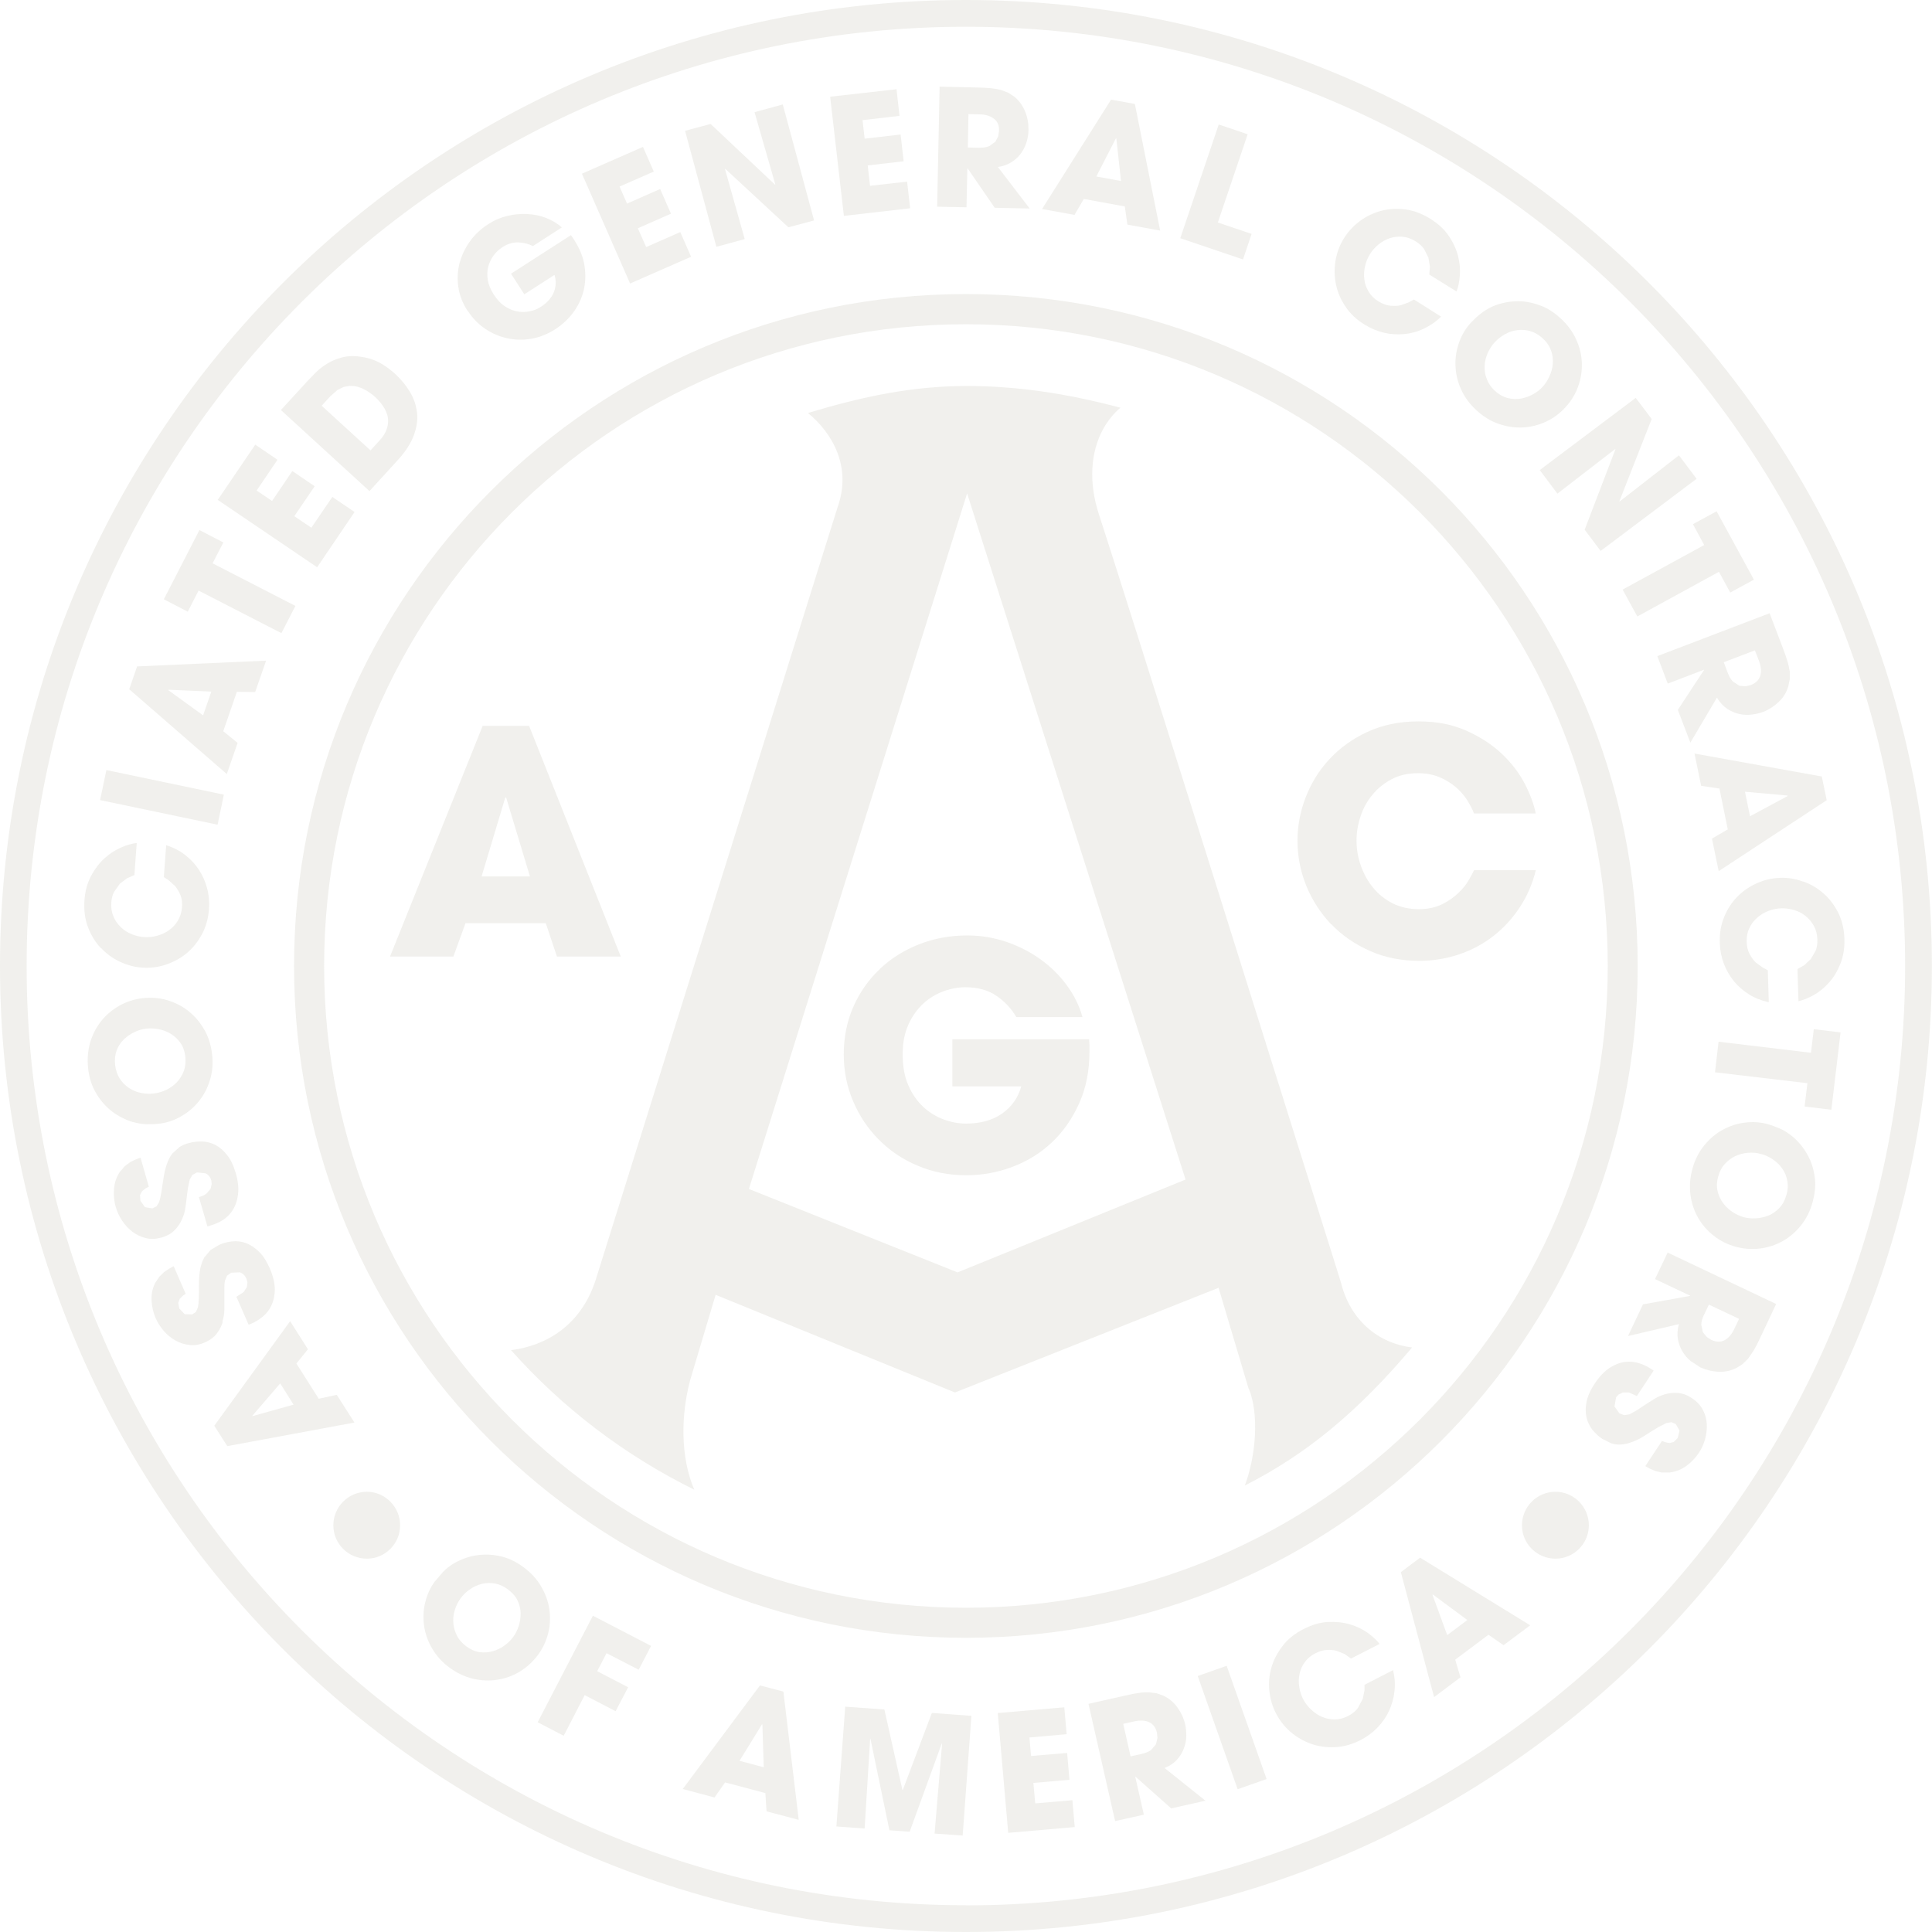 <svg width="317" height="317" viewBox="0 0 317 317" fill="none" xmlns="http://www.w3.org/2000/svg">
<g opacity="0.15" clip-path="url(#clip0_11_160)">
<path d="M158.48 0C70.943 0 0 70.963 0 158.5C0 246.036 70.963 317 158.48 317C245.996 317 316.98 246.036 316.98 158.5C316.98 70.963 246.036 0 158.48 0ZM158.48 312.61C73.38 312.61 4.37 243.62 4.37 158.5C4.37 73.38 73.38 4.39 158.48 4.39C243.58 4.39 312.59 73.38 312.59 158.5C312.59 243.62 243.6 312.63 158.48 312.63V312.61Z" fill="#9F9B84"/>
<path d="M268.71 158.5C268.71 97.605 219.374 48.249 158.499 48.249C97.624 48.249 48.248 97.625 48.248 158.5C48.248 219.375 97.624 268.731 158.499 268.731C219.374 268.731 268.71 219.375 268.71 158.5ZM53.182 158.5C53.182 100.344 100.323 53.203 158.479 53.203C216.635 53.203 263.797 100.344 263.797 158.5C263.797 216.656 216.635 263.798 158.479 263.798C100.323 263.798 53.182 216.656 53.182 158.5Z" fill="#9F9B84"/>
<path d="M60.191 244.768C57.19 244.768 54.693 247.225 54.693 250.265C54.693 253.306 57.17 255.743 60.191 255.743C63.211 255.743 65.648 253.286 65.648 250.265C65.648 247.245 63.191 244.768 60.191 244.768Z" fill="#9F9B84"/>
<path d="M255.218 244.768C252.198 244.768 249.721 247.225 249.721 250.265C249.721 253.306 252.198 255.743 255.218 255.743C258.239 255.743 260.695 253.286 260.695 250.265C260.695 247.245 258.239 244.768 255.218 244.768Z" fill="#9F9B84"/>
<path d="M91.363 156.95H101.854L86.812 119.092H79.2L63.996 156.95H74.387L76.38 151.472H89.55L91.383 156.95H91.363ZM79.019 143.8L82.905 130.852H83.046L86.953 143.8H79.019Z" fill="#9F9B84"/>
<path d="M144.384 158.983C142.531 160.715 141.101 162.769 140.034 165.145C138.967 167.521 138.443 170.26 138.443 172.979C138.443 175.697 138.947 178.275 139.974 180.671C141.001 183.088 142.39 185.182 144.203 186.994C145.995 188.807 148.109 190.236 150.566 191.263C153.023 192.31 155.681 192.834 158.54 192.834C161.158 192.834 163.716 192.371 166.152 191.444C168.589 190.518 170.743 189.189 172.596 187.437C174.449 185.685 175.939 183.551 177.067 181.034C178.194 178.537 178.758 175.697 178.758 172.515V171.489L178.698 170.522H178.718H156.265V178.255H167.562C167.058 180.107 166.011 181.577 164.461 182.685C162.91 183.792 160.916 184.356 158.5 184.356C157.312 184.356 156.084 184.135 154.875 183.692C153.647 183.249 152.519 182.564 151.512 181.638C150.506 180.711 149.68 179.543 149.056 178.114C148.411 176.684 148.109 174.972 148.109 172.999C148.109 171.025 148.431 169.495 149.056 168.105C149.68 166.716 150.506 165.588 151.472 164.682C152.459 163.776 153.566 163.111 154.795 162.648C156.023 162.205 157.231 161.984 158.419 161.984C160.453 161.984 162.185 162.467 163.554 163.434C164.944 164.4 165.991 165.548 166.756 166.877H177.61C177.107 165.024 176.241 163.313 175.053 161.682C173.865 160.051 172.435 158.641 170.764 157.433C169.092 156.224 167.24 155.278 165.165 154.553C163.091 153.848 160.957 153.486 158.701 153.486C155.902 153.486 153.284 153.969 150.808 154.936C148.351 155.902 146.196 157.251 144.364 158.983H144.384Z" fill="#9F9B84"/>
<path d="M218.428 151.633C220.18 153.466 222.275 154.916 224.731 156.003C227.188 157.11 229.907 157.654 232.867 157.654C235.142 157.654 237.337 157.292 239.411 156.587C241.506 155.882 243.378 154.875 245.05 153.566C246.701 152.278 248.151 150.707 249.359 148.874C250.567 147.042 251.453 145.008 251.997 142.773H241.868C241.707 143.115 241.425 143.639 241.022 144.343C240.64 145.048 240.076 145.753 239.351 146.458C238.626 147.163 237.74 147.807 236.653 148.351C235.565 148.894 234.317 149.176 232.766 149.176C231.215 149.176 229.786 148.854 228.517 148.23C227.269 147.586 226.201 146.76 225.335 145.693C224.449 144.646 223.785 143.437 223.302 142.088C222.818 140.739 222.577 139.349 222.577 137.92C222.577 136.591 222.798 135.262 223.241 133.933C223.684 132.603 224.329 131.415 225.215 130.368C226.08 129.321 227.128 128.475 228.376 127.831C229.605 127.187 231.054 126.864 232.686 126.864C233.974 126.864 235.142 127.086 236.169 127.509C237.176 127.932 238.062 128.475 238.827 129.12C239.593 129.764 240.197 130.469 240.7 131.234C241.183 132.019 241.586 132.744 241.848 133.469H251.977C251.695 131.999 251.091 130.368 250.185 128.596C249.258 126.824 248.01 125.193 246.419 123.683C244.828 122.172 242.895 120.924 240.62 119.897C238.324 118.89 235.847 118.366 232.726 118.366C229.605 118.366 226.846 118.95 224.389 120.078C221.932 121.206 219.858 122.716 218.146 124.549C216.435 126.381 215.146 128.475 214.24 130.811C213.334 133.147 212.891 135.523 212.891 137.96C212.891 140.517 213.374 142.974 214.341 145.35C215.307 147.727 216.676 149.821 218.408 151.653L218.428 151.633Z" fill="#9F9B84"/>
<path d="M55.257 228.859L52.297 229.504L48.632 223.724L50.525 221.389L47.605 216.777L35.16 233.934L37.295 237.277L58.157 233.41L55.257 228.859ZM41.423 232.363L41.383 232.323L45.974 226.987L48.169 230.47L41.403 232.363H41.423Z" fill="#9F9B84"/>
<path d="M36.489 216.858C36.69 216.213 36.791 215.589 36.811 214.985C36.811 214.381 36.811 213.897 36.811 213.515C36.811 212.689 36.811 212.005 36.811 211.461C36.811 210.917 36.831 210.474 36.912 210.132L37.254 209.306L37.939 208.823L39.328 208.762C39.832 208.903 40.194 209.266 40.436 209.81L40.597 210.373L40.517 211.159L39.973 212.005L38.785 212.77L40.798 217.361L41.382 217.119C41.966 216.858 42.55 216.495 43.134 216.012C43.718 215.529 44.202 214.924 44.544 214.179C44.886 213.454 45.088 212.568 45.088 211.562C45.088 210.555 44.826 209.407 44.262 208.098C43.738 206.93 43.154 205.983 42.45 205.339C41.765 204.675 41.06 204.232 40.315 203.95C39.59 203.688 38.845 203.607 38.08 203.688C37.335 203.768 36.63 203.95 35.965 204.252L34.576 205.077L33.529 206.306C33.247 206.809 33.025 207.413 32.864 208.138C32.723 208.863 32.643 209.729 32.643 210.736C32.643 211.743 32.643 212.488 32.623 213.072C32.603 213.656 32.542 214.119 32.482 214.481L32.16 215.247L31.535 215.669L30.307 215.629L29.421 214.703L29.24 213.777L29.501 213.092L29.985 212.609L30.468 212.286L28.495 207.756L27.729 208.178L26.924 208.722L26.139 209.487L25.454 210.514C25.011 211.421 24.809 212.367 24.87 213.394C24.93 214.421 25.152 215.388 25.534 216.274C25.877 217.039 26.32 217.744 26.884 218.388C27.447 219.032 28.092 219.556 28.817 219.959C29.522 220.361 30.307 220.603 31.133 220.684C31.958 220.784 32.804 220.623 33.63 220.261C34.475 219.878 35.12 219.395 35.583 218.791C36.026 218.187 36.348 217.562 36.549 216.918L36.489 216.858Z" fill="#9F9B84"/>
<path d="M26.5 203.064C27.387 202.802 28.091 202.419 28.615 201.876C29.159 201.332 29.541 200.768 29.823 200.144C30.105 199.54 30.306 198.936 30.387 198.331C30.488 197.747 30.548 197.264 30.588 196.882C30.689 196.056 30.77 195.371 30.85 194.848L31.132 193.539L31.575 192.774L32.32 192.371L33.71 192.512C34.193 192.733 34.515 193.116 34.676 193.7L34.737 194.284L34.555 195.049L33.911 195.814C33.609 196.076 33.186 196.257 32.642 196.418L34.032 201.231L34.636 201.05C35.26 200.869 35.884 200.587 36.529 200.204C37.173 199.822 37.717 199.258 38.16 198.593C38.603 197.909 38.905 197.083 39.046 196.056C39.187 195.049 39.086 193.861 38.684 192.492C38.321 191.243 37.858 190.256 37.254 189.511C36.67 188.766 36.025 188.223 35.341 187.86C34.656 187.518 33.931 187.316 33.166 187.296C32.401 187.276 31.676 187.357 30.971 187.558C30.427 187.699 29.924 187.92 29.481 188.182L28.273 189.27C27.93 189.733 27.608 190.297 27.387 190.981C27.125 191.666 26.944 192.532 26.802 193.519C26.662 194.485 26.541 195.25 26.44 195.834C26.339 196.418 26.218 196.882 26.118 197.224L25.695 197.929L25.01 198.271L23.782 198.07L23.037 197.022L22.976 196.076L23.319 195.432L23.863 195.009L24.386 194.727H24.426L23.057 189.954L22.231 190.256L21.366 190.679L20.5 191.324L19.674 192.27C19.11 193.096 18.808 194.022 18.707 195.049C18.627 196.076 18.707 197.063 18.989 198.009C19.211 198.815 19.573 199.58 20.036 200.285C20.52 201.01 21.084 201.614 21.728 202.097C22.392 202.6 23.117 202.943 23.923 203.144C24.728 203.346 25.574 203.305 26.46 203.064H26.5Z" fill="#9F9B84"/>
<path d="M21.808 184.095H21.828C22.573 184.316 23.319 184.437 24.023 184.457C24.748 184.477 25.413 184.457 26.077 184.376C27.326 184.235 28.514 183.853 29.642 183.208C30.769 182.584 31.756 181.759 32.582 180.752C33.407 179.745 34.032 178.577 34.434 177.248C34.857 175.919 34.978 174.489 34.797 172.959C34.615 171.448 34.193 170.079 33.488 168.891C32.783 167.683 31.917 166.676 30.89 165.87C29.863 165.065 28.695 164.481 27.406 164.098C26.098 163.716 24.789 163.635 23.419 163.776C22.07 163.937 20.801 164.34 19.634 164.984C18.465 165.649 17.459 166.474 16.633 167.501C15.807 168.528 15.203 169.696 14.8 171.025C14.418 172.355 14.297 173.764 14.458 175.274C14.599 176.644 14.962 177.852 15.485 178.859C16.029 179.886 16.653 180.752 17.358 181.457C18.063 182.181 18.828 182.745 19.613 183.168C20.378 183.591 21.104 183.913 21.768 184.095H21.808ZM19.15 172.314C19.432 171.609 19.835 171.005 20.358 170.502C20.882 170.019 21.466 169.616 22.131 169.314C22.775 169.012 23.419 168.83 24.064 168.77C24.688 168.71 25.352 168.73 26.057 168.871C26.762 169.012 27.406 169.253 28.031 169.636C28.635 169.998 29.158 170.482 29.601 171.106C30.044 171.73 30.306 172.475 30.407 173.361C30.508 174.207 30.407 174.992 30.185 175.677C29.924 176.362 29.561 176.986 29.078 177.51C28.595 178.033 28.011 178.456 27.346 178.798C26.661 179.121 25.956 179.342 25.212 179.423C24.527 179.503 23.842 179.483 23.117 179.322C22.412 179.181 21.768 178.899 21.164 178.517C20.56 178.114 20.056 177.61 19.654 176.986C19.251 176.342 18.989 175.597 18.888 174.751C18.788 173.845 18.888 173.039 19.15 172.334V172.314Z" fill="#9F9B84"/>
<path d="M16.573 155.54C17.459 156.486 18.486 157.251 19.674 157.795C20.863 158.359 22.071 158.681 23.319 158.762C24.648 158.862 25.937 158.701 27.206 158.278C28.474 157.856 29.622 157.231 30.629 156.406C31.636 155.56 32.462 154.533 33.126 153.305C33.791 152.076 34.173 150.687 34.294 149.156C34.375 147.968 34.274 146.82 33.972 145.713C33.67 144.605 33.227 143.598 32.623 142.692C32.019 141.766 31.274 140.981 30.367 140.276C29.461 139.571 28.434 139.047 27.286 138.685H27.266L26.884 143.921L27.649 144.404L28.696 145.35C29.038 145.753 29.34 146.236 29.582 146.82C29.844 147.404 29.924 148.089 29.864 148.854C29.803 149.66 29.582 150.385 29.199 151.029C28.837 151.653 28.354 152.177 27.77 152.6C27.186 153.023 26.541 153.325 25.816 153.526C25.112 153.727 24.366 153.808 23.621 153.748C22.937 153.707 22.252 153.546 21.567 153.264C20.883 152.982 20.299 152.6 19.795 152.096C19.292 151.613 18.889 151.029 18.607 150.365C18.325 149.7 18.204 148.935 18.265 148.089C18.305 147.404 18.466 146.82 18.728 146.317L19.674 144.988L20.843 144.102L22.051 143.578L22.433 138.323C21.668 138.403 20.802 138.645 19.836 139.068C18.889 139.49 17.983 140.074 17.137 140.84C16.291 141.605 15.566 142.571 14.942 143.719C14.338 144.867 13.956 146.216 13.855 147.747C13.754 149.358 13.935 150.828 14.439 152.137C14.942 153.446 15.627 154.593 16.533 155.54H16.573Z" fill="#9F9B84"/>
<path d="M17.455 126.351L16.424 131.279L35.7 135.313L36.732 130.386L17.455 126.351Z" fill="#9F9B84"/>
<path d="M38.986 121.891L36.63 119.978L38.865 113.514L41.866 113.554L43.658 108.399L22.494 109.345L21.205 113.091L37.214 127.005L38.986 121.891ZM33.328 117.38L27.629 113.252V113.191L27.649 113.171L34.677 113.473L33.328 117.36V117.38Z" fill="#9F9B84"/>
<path d="M32.582 96.9L46.174 103.888L48.47 99.418L34.877 92.43L36.649 89.007L32.723 86.973L26.883 98.33L30.81 100.364L32.582 96.9Z" fill="#9F9B84"/>
<path d="M58.176 84.012L54.531 81.535L51.087 86.59L48.288 84.697L51.631 79.784L47.966 77.287L44.643 82.2L42.106 80.488L45.529 75.434L41.885 72.957L35.743 81.999L35.723 82.019L52.034 93.074L58.176 84.012Z" fill="#9F9B84"/>
<path d="M60.613 80.589L65.264 75.494C66.513 74.125 67.399 72.776 67.882 71.467C68.365 70.158 68.567 68.909 68.426 67.701C68.285 66.513 67.902 65.365 67.258 64.298C66.614 63.231 65.788 62.224 64.801 61.318C63.996 60.593 63.15 59.968 62.203 59.465C61.277 58.982 60.23 58.66 59.082 58.519C57.975 58.358 56.968 58.418 56.082 58.66C55.176 58.901 54.39 59.223 53.685 59.666C52.981 60.089 52.377 60.573 51.853 61.076L50.504 62.465L46.094 67.278L60.613 80.569V80.589ZM54.27 64.963L55.357 63.996L56.384 63.492L57.33 63.311L58.176 63.352C58.841 63.472 59.465 63.694 60.029 64.036C60.593 64.358 61.096 64.721 61.519 65.103C62.022 65.567 62.465 66.07 62.848 66.634C63.23 67.198 63.492 67.782 63.613 68.366C63.734 68.97 63.694 69.614 63.492 70.279C63.291 70.943 62.888 71.628 62.244 72.313L60.794 73.903L52.779 66.573L54.249 64.963H54.27Z" fill="#9F9B84"/>
<path d="M76.742 50.987C77.507 52.175 78.454 53.162 79.582 53.927C80.689 54.672 81.897 55.216 83.206 55.498C84.495 55.78 85.824 55.82 87.194 55.579C88.563 55.337 89.872 54.813 91.12 54.008C92.268 53.263 93.255 52.357 94.06 51.269C94.866 50.182 95.43 48.994 95.752 47.705C96.074 46.416 96.114 45.067 95.913 43.657C95.712 42.248 95.148 40.838 94.262 39.449L93.98 39.006L93.678 38.583L83.851 44.906L86.026 48.289L90.979 45.107C91.281 46.054 91.241 47 90.879 47.927C90.516 48.853 89.791 49.658 88.744 50.343C88.221 50.685 87.636 50.927 86.952 51.068C86.287 51.209 85.603 51.229 84.918 51.108C84.213 50.987 83.528 50.706 82.844 50.263C82.159 49.819 81.555 49.155 80.991 48.289C80.468 47.463 80.145 46.678 80.025 45.893C79.904 45.107 79.944 44.382 80.125 43.698C80.307 43.033 80.609 42.429 81.011 41.885C81.414 41.342 81.897 40.919 82.401 40.577C83.287 39.992 84.193 39.731 85.059 39.771C85.945 39.811 86.73 40.013 87.435 40.375L92.188 37.314C91.442 36.65 90.577 36.146 89.61 35.764C88.643 35.381 87.616 35.18 86.529 35.119C85.462 35.059 84.374 35.16 83.267 35.421C82.159 35.683 81.112 36.126 80.125 36.77C78.897 37.556 77.89 38.502 77.085 39.63C76.279 40.758 75.735 41.946 75.393 43.214C75.071 44.503 75.01 45.792 75.212 47.141C75.413 48.49 75.917 49.779 76.722 51.008L76.742 50.987Z" fill="#9F9B84"/>
<path d="M113.393 42.127L111.621 38.08L106.023 40.536L104.653 37.455L110.09 35.059L108.318 31.011L102.881 33.408L101.653 30.609L107.271 28.152L105.499 24.104L95.491 28.494L95.471 28.474L103.385 46.517L113.393 42.127Z" fill="#9F9B84"/>
<path d="M122.193 39.227L118.951 27.729L118.991 27.689L129.362 37.294L133.57 36.166L128.435 17.137L123.804 18.405L127.207 30.246L127.167 30.306L116.595 20.338L112.406 21.466L117.541 40.496L122.193 39.227Z" fill="#9F9B84"/>
<path d="M149.338 34.173L148.835 29.803L142.754 30.488L142.371 27.145L148.271 26.46L147.768 22.07L141.868 22.755L141.525 19.714L147.587 19.009L147.103 14.64L136.229 15.868H136.209L138.464 35.421L149.338 34.173Z" fill="#9F9B84"/>
<path d="M158.721 27.648H158.782L163.212 34.092L168.951 34.213L163.735 27.407C164.662 27.266 165.447 26.964 166.092 26.521C166.736 26.078 167.26 25.574 167.642 24.99C168.025 24.406 168.327 23.782 168.488 23.138C168.669 22.493 168.75 21.889 168.75 21.305C168.77 20.298 168.609 19.291 168.206 18.325C167.823 17.358 167.239 16.533 166.434 15.868L165.447 15.224L164.239 14.761C163.776 14.64 163.232 14.539 162.628 14.479C162.004 14.418 161.259 14.378 160.393 14.358L154.17 14.217L153.768 33.911L158.58 34.012L158.721 27.648ZM158.903 18.727L160.735 18.768C161.702 18.768 162.487 19.03 163.071 19.473C163.675 19.916 163.957 20.58 163.917 21.486L163.796 22.332L163.333 23.238L162.346 23.963C161.903 24.165 161.319 24.245 160.574 24.245L158.802 24.205L158.903 18.727Z" fill="#9F9B84"/>
<path d="M177.831 32.642L184.557 33.871L184.98 36.851L190.356 37.838L186.208 17.056L182.301 16.351L170.984 34.294L176.301 35.26L177.831 32.642ZM183.087 22.715H183.147H183.167L183.933 29.702L179.885 28.957L183.087 22.715Z" fill="#9F9B84"/>
<path d="M203.95 42.57L205.36 38.382L199.822 36.509L204.715 22.03L199.943 20.419L199.963 20.439L193.66 39.086L203.95 42.57Z" fill="#9F9B84"/>
<path d="M220.764 50.303C221.529 51.471 222.596 52.457 223.905 53.263C224.912 53.887 225.979 54.33 227.087 54.592C228.194 54.854 229.302 54.914 230.41 54.813C231.497 54.713 232.564 54.431 233.611 53.927C234.638 53.444 235.585 52.8 236.451 51.954L231.98 49.135L231.175 49.598L229.846 50.081C229.322 50.202 228.758 50.222 228.134 50.162C227.51 50.101 226.845 49.86 226.181 49.457C225.476 49.034 224.952 48.49 224.57 47.866C224.187 47.242 223.946 46.577 223.865 45.873C223.764 45.168 223.805 44.443 223.966 43.718C224.127 42.993 224.389 42.328 224.791 41.684C225.154 41.1 225.617 40.576 226.181 40.113C226.745 39.65 227.369 39.308 228.033 39.086C228.698 38.865 229.403 38.784 230.128 38.845C230.853 38.905 231.578 39.167 232.302 39.61C232.866 39.952 233.309 40.375 233.652 40.838L234.377 42.288L234.618 43.738L234.518 45.047L238.988 47.826C239.27 47.101 239.451 46.235 239.532 45.188C239.612 44.141 239.512 43.093 239.23 41.986C238.948 40.899 238.444 39.791 237.719 38.724C236.994 37.636 235.988 36.71 234.659 35.884C233.289 35.039 231.9 34.515 230.51 34.354C229.121 34.193 227.772 34.273 226.523 34.616C225.275 34.978 224.107 35.522 223.08 36.307C222.033 37.093 221.187 38.019 220.522 39.086C219.817 40.214 219.354 41.442 219.133 42.751C218.911 44.06 218.931 45.369 219.193 46.638C219.455 47.906 219.979 49.135 220.764 50.303Z" fill="#9F9B84"/>
<path d="M238.807 59.928C238.848 61.217 239.13 62.526 239.693 63.795C240.257 65.083 241.083 66.231 242.231 67.299C243.358 68.326 244.567 69.091 245.876 69.534C247.184 69.997 248.493 70.198 249.822 70.138C251.131 70.077 252.38 69.775 253.608 69.212C254.837 68.648 255.904 67.862 256.83 66.855C257.757 65.849 258.461 64.721 258.924 63.452C259.388 62.184 259.589 60.915 259.549 59.586C259.508 58.277 259.206 56.988 258.622 55.72C258.059 54.431 257.213 53.303 256.105 52.276C255.098 51.33 254.031 50.645 252.984 50.222C251.917 49.799 250.89 49.537 249.883 49.457C248.876 49.376 247.93 49.457 247.064 49.618C246.178 49.799 245.433 50.041 244.808 50.323C244.083 50.665 243.459 51.068 242.895 51.511C242.331 51.954 241.828 52.437 241.385 52.9C240.519 53.827 239.875 54.894 239.432 56.122C238.989 57.331 238.767 58.599 238.807 59.888V59.928ZM244.063 57.995C244.365 57.31 244.768 56.686 245.271 56.122H245.292C245.755 55.619 246.298 55.196 246.943 54.834C247.567 54.471 248.232 54.27 248.957 54.169C249.661 54.068 250.366 54.129 251.091 54.33C251.816 54.532 252.501 54.934 253.145 55.538C253.81 56.142 254.253 56.827 254.514 57.552C254.756 58.277 254.837 59.002 254.776 59.727C254.716 60.452 254.514 61.136 254.212 61.781C253.91 62.445 253.548 62.989 253.105 63.472C252.682 63.956 252.138 64.358 251.514 64.701C250.89 65.043 250.225 65.285 249.52 65.406C248.816 65.526 248.091 65.486 247.366 65.305C246.641 65.124 245.936 64.721 245.292 64.137C244.667 63.553 244.224 62.929 243.963 62.224C243.681 61.539 243.56 60.834 243.6 60.109C243.6 59.405 243.781 58.7 244.063 58.015V57.995Z" fill="#9F9B84"/>
<path d="M255.54 80.992L265.005 73.682L265.065 73.702L260.011 86.912L262.629 90.396L278.376 78.555L275.476 74.709L265.75 82.281H265.69L271.006 68.749L268.388 65.285L252.641 77.126L255.54 80.992Z" fill="#9F9B84"/>
<path d="M279.626 89.429L266.234 96.739L268.651 101.149L282.042 93.819L283.895 97.222L287.781 95.108L281.659 83.892L277.773 86.006L279.626 89.429Z" fill="#9F9B84"/>
<path d="M273.645 112.164L279.586 109.889V109.949L275.297 116.474L277.351 121.85L281.72 114.46C282.183 115.265 282.767 115.87 283.412 116.313C284.076 116.735 284.741 117.017 285.426 117.158C286.11 117.299 286.795 117.34 287.459 117.239C288.144 117.158 288.728 117.017 289.272 116.816C290.218 116.454 291.064 115.91 291.829 115.185C292.594 114.48 293.118 113.614 293.42 112.628L293.662 111.46V110.171C293.581 109.708 293.48 109.164 293.299 108.56C293.118 107.956 292.876 107.251 292.574 106.445L290.359 100.626H290.339L271.934 107.654L273.645 112.164ZM282.828 108.66L287.943 106.707L288.607 108.419C288.95 109.345 289.03 110.151 288.829 110.855C288.627 111.56 288.104 112.084 287.258 112.406L286.432 112.607L285.426 112.527L284.378 111.862C284.036 111.54 283.714 111.017 283.452 110.312L282.828 108.64V108.66Z" fill="#9F9B84"/>
<path d="M279.123 128.939L282.123 129.382L283.492 136.087L280.895 137.598L282.002 142.934L299.723 131.295L298.917 127.408L278.035 123.643L279.123 128.939ZM293.299 130.55V130.61H293.319L287.137 133.933L286.312 129.905L293.299 130.53V130.55Z" fill="#9F9B84"/>
<path d="M295.776 144.625C294.547 144.182 293.299 143.981 292.05 144.041C290.721 144.082 289.452 144.384 288.244 144.928C287.036 145.471 285.949 146.216 285.042 147.143C284.116 148.089 283.411 149.197 282.888 150.485C282.364 151.774 282.122 153.204 282.183 154.734C282.223 155.922 282.445 157.05 282.847 158.117C283.25 159.185 283.814 160.151 284.499 160.997C285.203 161.843 286.029 162.568 286.996 163.172C287.962 163.776 289.03 164.179 290.218 164.441V164.461V164.42L290.057 159.185L289.231 158.762L288.103 157.936C287.721 157.574 287.378 157.111 287.076 156.547C286.774 155.983 286.613 155.318 286.593 154.533C286.573 153.727 286.694 152.982 287.016 152.318C287.318 151.653 287.741 151.09 288.284 150.606C288.808 150.123 289.432 149.76 290.117 149.479C290.802 149.217 291.527 149.056 292.272 149.036C292.976 149.015 293.661 149.116 294.366 149.317C295.071 149.519 295.695 149.841 296.239 150.284C296.782 150.707 297.246 151.251 297.608 151.895C297.97 152.539 298.152 153.284 298.192 154.13C298.212 154.795 298.132 155.399 297.93 155.943L297.125 157.352L296.057 158.359L294.93 159.003L295.091 164.279C295.856 164.098 296.682 163.776 297.588 163.273C298.494 162.769 299.32 162.084 300.085 161.239C300.85 160.393 301.474 159.366 301.958 158.158C302.441 156.949 302.683 155.58 302.622 154.03C302.582 152.398 302.219 150.969 301.595 149.72C300.951 148.472 300.145 147.404 299.159 146.559C298.172 145.693 297.064 145.048 295.836 144.625H295.776Z" fill="#9F9B84"/>
<path d="M297.144 172.737L281.98 170.925L281.396 175.939L296.56 177.731L296.097 181.557L300.487 182.081L301.997 169.394L297.607 168.871L297.144 172.737Z" fill="#9F9B84"/>
<path d="M295.594 188.001C295.03 187.316 294.487 186.752 293.923 186.33C293.298 185.826 292.674 185.444 292.01 185.162C291.345 184.88 290.721 184.638 290.077 184.457C288.868 184.114 287.62 184.034 286.331 184.195C285.042 184.336 283.834 184.739 282.686 185.363C281.558 185.967 280.531 186.833 279.645 187.92C278.759 189.008 278.095 190.276 277.692 191.767C277.289 193.237 277.189 194.666 277.37 196.036C277.551 197.425 277.974 198.674 278.618 199.801C279.283 200.949 280.129 201.936 281.196 202.762C282.243 203.587 283.431 204.191 284.76 204.554C286.089 204.916 287.418 205.017 288.747 204.856C290.077 204.695 291.325 204.292 292.473 203.648C293.621 203.023 294.628 202.157 295.493 201.07C296.379 199.983 297.004 198.714 297.406 197.264C297.769 195.935 297.91 194.687 297.809 193.539C297.688 192.411 297.447 191.364 297.044 190.438C296.641 189.511 296.158 188.706 295.594 188.001ZM293.097 196.096C292.855 196.962 292.473 197.667 291.929 198.231C291.385 198.774 290.801 199.197 290.137 199.459C289.452 199.721 288.768 199.882 288.043 199.902C287.318 199.942 286.653 199.862 286.049 199.701C285.445 199.519 284.841 199.238 284.257 198.855C283.653 198.452 283.149 197.969 282.726 197.405C282.283 196.821 282.001 196.177 281.82 195.432C281.639 194.687 281.679 193.881 281.921 193.035C282.142 192.21 282.505 191.525 283.008 190.981C283.512 190.438 284.076 189.995 284.72 189.693C285.385 189.39 286.069 189.209 286.814 189.149C287.559 189.088 288.304 189.149 289.029 189.37C289.694 189.552 290.318 189.833 290.922 190.256C291.526 190.659 292.03 191.163 292.433 191.747C292.855 192.33 293.117 192.995 293.258 193.74C293.399 194.465 293.359 195.25 293.117 196.096H293.097Z" fill="#9F9B84"/>
<path d="M271.551 209.87L277.311 212.589V212.629L269.578 214.018L267.121 219.214L275.478 217.261C275.216 218.147 275.176 218.992 275.317 219.758C275.458 220.523 275.72 221.207 276.082 221.791C276.445 222.395 276.908 222.919 277.431 223.342L278.982 224.349C279.908 224.772 280.875 225.013 281.922 225.074C282.969 225.134 283.956 224.913 284.882 224.47L285.889 223.845L286.815 222.939L287.742 221.59C288.064 221.046 288.406 220.382 288.769 219.596L291.427 213.958L273.625 205.521L271.551 209.87ZM279.626 215.67L280.392 214.059L285.345 216.395L284.56 218.046C284.137 218.932 283.613 219.556 282.969 219.898C282.325 220.241 281.58 220.221 280.774 219.838L280.049 219.375L279.405 218.59L279.143 217.361C279.143 216.878 279.304 216.314 279.626 215.629V215.67Z" fill="#9F9B84"/>
<path d="M272.598 236.371H272.618V236.351L272.598 236.371Z" fill="#9F9B84"/>
<path d="M277.591 229.403C276.826 228.88 276.061 228.618 275.316 228.557C274.551 228.497 273.866 228.578 273.222 228.759C272.577 228.94 271.993 229.202 271.49 229.504L270.241 230.289C269.557 230.752 268.993 231.115 268.53 231.417L267.362 232.061L266.496 232.202L265.71 231.9L264.905 230.773L265.167 229.262L265.569 228.819L266.274 228.477H267.281L268.57 229.061L271.329 224.893L270.785 224.53C270.241 224.188 269.617 223.886 268.912 223.664C268.187 223.443 267.422 223.362 266.617 223.463C265.811 223.563 264.965 223.886 264.12 224.429C263.274 224.973 262.448 225.839 261.663 227.007C260.938 228.094 260.495 229.101 260.314 230.028C260.132 230.954 260.132 231.82 260.314 232.565C260.495 233.33 260.817 233.995 261.28 234.599C261.764 235.183 262.287 235.686 262.911 236.089L264.361 236.814C264.845 236.975 265.388 237.055 265.972 237.015C266.556 236.995 267.18 236.834 267.865 236.572C268.55 236.33 269.315 235.928 270.161 235.364C270.986 234.84 271.651 234.417 272.154 234.135L273.423 233.491L274.249 233.35L274.953 233.652L275.578 234.719L275.276 235.948L274.611 236.612L273.906 236.773L273.222 236.633L272.698 236.431L269.959 240.559L270.725 240.982L271.611 241.365L272.658 241.606H273.906C274.893 241.506 275.819 241.143 276.645 240.559C277.491 239.955 278.175 239.23 278.719 238.425C279.182 237.74 279.525 236.975 279.766 236.149C279.988 235.324 280.088 234.498 280.048 233.672C280.008 232.847 279.786 232.061 279.404 231.336C279.041 230.611 278.457 229.987 277.692 229.464L277.591 229.403Z" fill="#9F9B84"/>
<path d="M89.953 267.946C90.275 266.637 90.316 265.328 90.135 264.039C89.953 262.75 89.49 261.502 88.785 260.294C88.081 259.085 87.114 258.038 85.906 257.152C84.798 256.327 83.671 255.763 82.563 255.461C81.455 255.159 80.408 255.038 79.401 255.078C78.395 255.118 77.468 255.279 76.623 255.561C75.777 255.843 75.052 256.165 74.468 256.528C73.783 256.931 73.199 257.394 72.696 257.917L71.347 259.488C70.602 260.495 70.078 261.643 69.776 262.891C69.454 264.14 69.413 265.429 69.575 266.697C69.756 267.986 70.179 269.235 70.883 270.443C71.568 271.651 72.535 272.718 73.783 273.645C75.011 274.531 76.3 275.135 77.67 275.457C79.019 275.759 80.368 275.819 81.657 275.598C82.946 275.397 84.174 274.954 85.322 274.249C86.47 273.544 87.436 272.638 88.262 271.55C89.067 270.463 89.631 269.235 89.953 267.946ZM85.1 266.818C84.859 267.503 84.577 268.107 84.194 268.61C83.811 269.134 83.348 269.577 82.764 270C82.201 270.423 81.556 270.725 80.871 270.926C80.187 271.127 79.482 271.168 78.717 271.087C77.972 270.986 77.227 270.664 76.522 270.141C75.857 269.637 75.314 269.053 74.991 268.409C74.649 267.744 74.448 267.08 74.387 266.355C74.327 265.63 74.387 264.925 74.609 264.22C74.81 263.516 75.153 262.831 75.596 262.227C75.998 261.663 76.502 261.18 77.106 260.777C77.69 260.354 78.334 260.072 79.019 259.891C79.704 259.71 80.428 259.69 81.174 259.81C81.919 259.951 82.644 260.253 83.328 260.777C84.053 261.321 84.597 261.925 84.919 262.609C85.241 263.294 85.422 264.019 85.422 264.724C85.422 265.429 85.322 266.154 85.1 266.838V266.818Z" fill="#9F9B84"/>
<path d="M88.221 282.586L92.49 284.801L95.933 278.135L101.008 280.773L103.062 276.846L97.987 274.208L99.518 271.248L104.794 273.967L106.827 270.06L97.282 265.106L88.221 282.586Z" fill="#9F9B84"/>
<path d="M124.71 276.524L112.023 293.54L117.239 294.93L118.971 292.453L125.576 294.205L125.777 297.205L131.053 298.595L128.536 277.551L124.69 276.544L124.71 276.524ZM121.327 288.929L125.012 282.948H125.072H125.092L125.314 289.976L121.327 288.909V288.929Z" fill="#9F9B84"/>
<path d="M148.129 293.701H148.068L145.108 280.491L138.684 280.028L137.234 299.682L141.866 300.024L142.772 285.304L142.812 285.244L145.934 300.306L149.256 300.548L154.512 286.089L154.573 286.15L153.344 300.85L157.956 301.172L159.385 281.538L152.901 281.055L148.129 293.701Z" fill="#9F9B84"/>
<path d="M169.857 295.896L169.555 292.533L175.475 292.03L175.092 287.62L169.172 288.123L168.91 285.083L175.012 284.539L174.629 280.129L163.715 281.075V281.116L165.427 300.729L176.341 299.783L175.958 295.373L169.857 295.896Z" fill="#9F9B84"/>
<path d="M193.137 288.707C193.66 288.123 194.023 287.499 194.264 286.835C194.506 286.17 194.647 285.505 194.647 284.821C194.647 284.136 194.587 283.532 194.466 282.968C194.244 281.961 193.821 281.055 193.217 280.189C192.613 279.344 191.848 278.679 190.901 278.236L189.794 277.833L188.505 277.672C188.022 277.672 187.478 277.672 186.874 277.773C186.27 277.853 185.525 277.994 184.679 278.196L178.598 279.565L182.967 298.796L187.68 297.749L186.27 291.527H186.33L192.17 296.722L197.788 295.453L191.083 290.097C191.949 289.734 192.633 289.271 193.157 288.687L193.137 288.707ZM189.693 286.17L188.888 287.116C188.505 287.419 187.961 287.64 187.237 287.801L185.505 288.184L184.296 282.847L186.089 282.445C187.035 282.243 187.861 282.263 188.525 282.565C189.19 282.868 189.633 283.431 189.834 284.317L189.915 285.163L189.673 286.17H189.693Z" fill="#9F9B84"/>
<path d="M201.269 273.324L196.521 274.999L203.073 293.572L207.82 291.897L201.269 273.324Z" fill="#9F9B84"/>
<path d="M228.578 274.027L223.886 276.444V277.35L223.604 278.739L222.799 280.25C222.416 280.773 221.893 281.196 221.188 281.559C220.463 281.941 219.738 282.122 218.993 282.122C218.268 282.122 217.563 281.981 216.919 281.699C216.254 281.418 215.67 281.015 215.127 280.511C214.583 279.988 214.14 279.424 213.798 278.759C213.495 278.155 213.274 277.471 213.173 276.746C213.052 276.021 213.093 275.336 213.234 274.631C213.375 273.947 213.657 273.302 214.1 272.718C214.522 272.114 215.127 271.611 215.872 271.248C216.476 270.946 217.06 270.765 217.644 270.725C218.228 270.684 218.751 270.725 219.255 270.846L220.624 271.389L221.671 272.134L226.363 269.738C225.9 269.134 225.235 268.51 224.39 267.905C223.544 267.301 222.577 266.838 221.47 266.516C220.382 266.194 219.194 266.073 217.885 266.133C216.597 266.194 215.247 266.597 213.878 267.301C212.448 268.026 211.28 268.953 210.435 270.08C209.569 271.208 208.965 272.376 208.602 273.645C208.24 274.893 208.139 276.162 208.28 277.471C208.421 278.78 208.763 279.968 209.347 281.095C209.951 282.283 210.757 283.31 211.764 284.176C212.771 285.042 213.898 285.687 215.147 286.13C216.375 286.573 217.704 286.734 219.094 286.673C220.503 286.593 221.873 286.21 223.242 285.505C224.289 284.962 225.215 284.277 226.021 283.451C226.826 282.626 227.451 281.699 227.914 280.713C228.377 279.706 228.679 278.659 228.8 277.511C228.941 276.383 228.86 275.235 228.578 274.067V274.027Z" fill="#9F9B84"/>
<path d="M229.846 257.938L235.303 278.457L239.632 275.215L238.766 272.316L244.224 268.228L246.701 269.939L251.07 266.677L233.007 255.582L229.846 257.958V257.938ZM235.102 261.623L240.76 265.811L237.458 268.288L235.041 261.683L235.081 261.643L235.102 261.623Z" fill="#9F9B84"/>
<path d="M204.896 227.832C206.608 231.961 206.105 238.787 204.252 243.741C214.401 238.586 222.778 231.638 231.699 221.086C225.98 220.402 221.51 216.455 220.04 210.494L219.858 209.91L219.597 209.085L219.375 208.36C214.381 192.472 184.175 96.095 180.329 84.456C178.617 79.26 178.879 74.246 181.034 70.339C181.799 68.99 182.745 67.822 183.833 66.896C174.872 64.499 166.595 63.331 158.661 63.331C149.66 63.331 141.545 65.063 132.563 67.762C136.51 70.984 139.853 76.582 137.396 83.328L97.686 210.172C95.209 217.623 89.43 220.845 83.852 221.529C92.249 230.994 102.499 238.787 113.916 244.425C111.601 239.069 111.721 232.021 113.272 226.342L117.42 212.448L156.688 228.477L199.943 211.3L204.876 227.873L204.896 227.832ZM157.091 208.763L122.877 195.089L158.681 80.952L194.526 193.539L157.091 208.783V208.763Z" fill="#9F9B84"/>
</g>
<defs>
<clipPath id="clip0_11_160">
<rect width="317" height="317" fill="white"/>
</clipPath>
</defs>
</svg>
